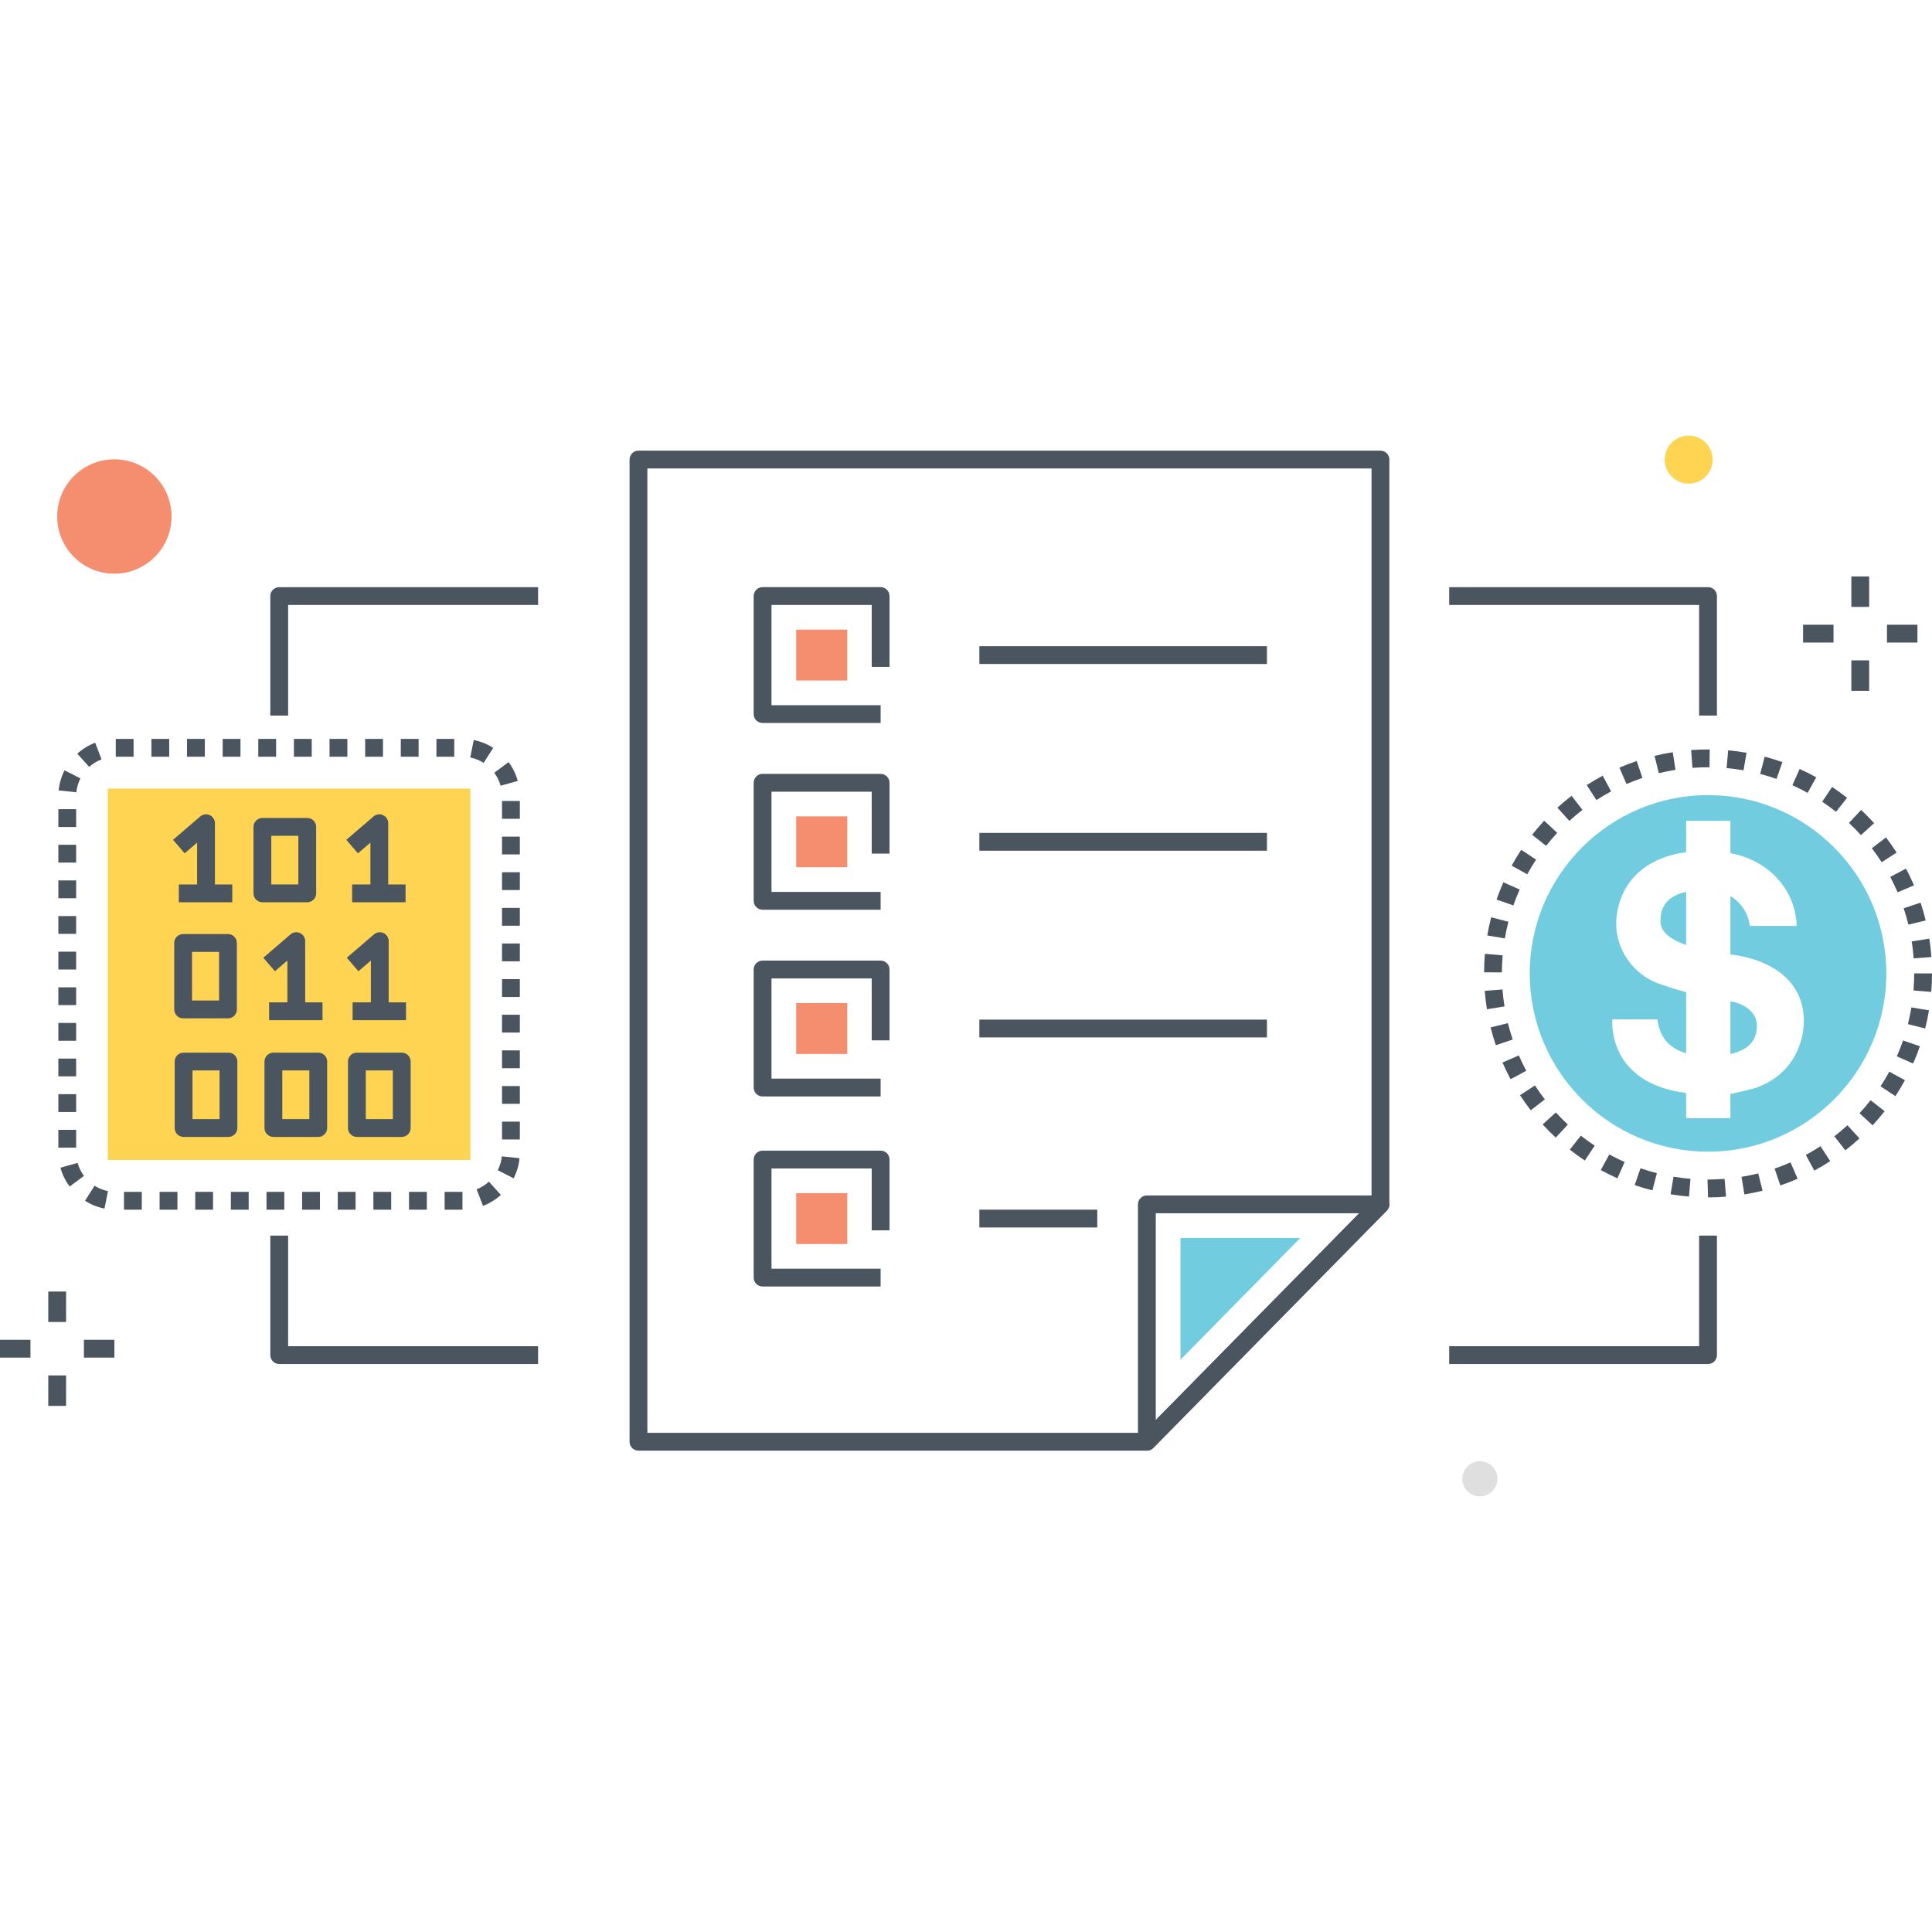 <?xml version="1.0" encoding="utf-8"?>
<!-- Generator: Adobe Illustrator 21.0.0, SVG Export Plug-In . SVG Version: 6.00 Build 0)  -->
<svg version="1.1" id="Layer_1" xmlns="http://www.w3.org/2000/svg" xmlns:xlink="http://www.w3.org/1999/xlink" x="0px" y="0px"
	 viewBox="0 0 512 512" style="enable-background:new 0 0 512 512;" xml:space="preserve">
<style type="text/css">
	.st0{fill:#F58E6F;}
	.st1{fill:#DFDFDF;}
	.st2{fill:#71CCE0;}
	.st3{fill:#4A555F;}
	.st4{fill:#FFD452;}
	.st5{fill:#FFFFFF;}
	.st6{fill:none;}
</style>
<g>
	<g>
		<g>
			<rect x="28.57" y="208.99" class="st4" width="96.086" height="98.419"/>
		</g>
	</g>
	<g>
		<g>
			<path class="st2" d="M440.052,244.137c0,1.7,0.866,4.218,6.798,6.311v-14.1C440.336,237.764,440.052,242.06,440.052,244.137z"/>
		</g>
	</g>
	<g>
		<g>
			<path class="st2" d="M459.409,265.508c-0.283-0.031-0.566-0.079-0.834-0.126v13.927c5.067-1.086,7.019-3.777,7.019-7.538
				C465.594,266.814,459.409,265.508,459.409,265.508z"/>
		</g>
	</g>
	<g>
		<g>
			<g>
				<path class="st2" d="M452.642,210.712c-26.045,0-47.243,21.198-47.243,47.258c0,26.045,21.198,47.242,47.243,47.242
					c26.06,0,47.258-21.198,47.258-47.242C499.9,231.91,478.702,210.712,452.642,210.712z M472.738,283.7
					c-2.03,2.046-4.564,3.541-7.255,4.548c-0.52,0.189-6.909,1.794-6.909,1.605v6.484h-11.724v-6.688
					c-21.213-2.675-19.561-19.498-19.561-19.498h11.944c0.503,4.06,2.533,7.522,7.616,8.97v-16.178
					c-2.896-0.787-5.288-1.558-7.128-2.219c-7.68-2.738-12.479-10.544-11.205-18.601c0.032-0.205,0.063-0.425,0.11-0.645
					c1.605-8.608,8.136-14.321,18.223-15.643v-8.309h11.724v8.592c4.517,0.787,8.734,2.88,11.96,6.169
					c2.848,2.911,5.366,7.145,5.618,13.093h-12.432c0,0-0.394-5.177-5.146-7.884v15.438c0.142,0.031,0.299,0.047,0.457,0.063
					c5.162,0.63,10.606,2.549,14.336,6.153c1.762,1.715,3.147,3.808,3.934,6.342C479.222,271.771,477.302,279.105,472.738,283.7z"/>
			</g>
		</g>
	</g>
	<g>
		<g>
			<circle class="st4" cx="447.524" cy="121.808" r="6.361"/>
		</g>
	</g>
	<g>
		<g>
			<rect x="490.625" y="152.767" class="st3" width="4.721" height="8.071"/>
		</g>
	</g>
	<g>
		<g>
			<rect x="490.625" y="175.003" class="st3" width="4.721" height="8.071"/>
		</g>
	</g>
	<g>
		<g>
			<rect x="500.068" y="165.561" class="st3" width="8.071" height="4.721"/>
		</g>
	</g>
	<g>
		<g>
			<rect x="477.832" y="165.561" class="st3" width="8.071" height="4.721"/>
		</g>
	</g>
	<g>
		<g>
			<rect x="12.793" y="342.268" class="st3" width="4.721" height="8.071"/>
		</g>
	</g>
	<g>
		<g>
			<rect x="12.793" y="364.504" class="st3" width="4.721" height="8.071"/>
		</g>
	</g>
	<g>
		<g>
			<rect x="22.237" y="355.062" class="st3" width="8.071" height="4.721"/>
		</g>
	</g>
	<g>
		<g>
			<rect y="355.062" class="st3" width="8.071" height="4.721"/>
		</g>
	</g>
	<g>
		<g>
			<circle class="st0" cx="30.308" cy="136.88" r="15.155"/>
		</g>
	</g>
	<g>
		<g>
			<circle class="st1" cx="392.183" cy="391.901" r="4.652"/>
		</g>
	</g>
	<g>
		<g>
			<g>
				<path class="st3" d="M365.832,119.427H169.2c-1.304,0-2.36,1.057-2.36,2.36v260.29c0,1.303,1.057,2.361,2.36,2.361h134.737
					c0.632,0,1.239-0.253,1.683-0.705l61.896-62.909c0.434-0.441,0.677-1.036,0.677-1.655v-197.38
					C368.192,120.485,367.136,119.427,365.832,119.427z M363.471,318.202l-60.523,61.515H171.561V124.148h191.911V318.202z"/>
			</g>
		</g>
	</g>
	<g>
		<g>
			<path class="st3" d="M235.735,176.732v-18.771c0-1.303-1.057-2.361-2.361-2.361h-31.282c-1.304,0-2.361,1.057-2.361,2.361v31.283
				c0,1.303,1.057,2.36,2.361,2.36h31.282v-4.721h-28.922v-26.562h26.562v16.41H235.735z"/>
		</g>
	</g>
	<g>
		<g>
			<path class="st3" d="M235.735,226.216v-18.771c0-1.303-1.057-2.36-2.361-2.36h-31.282c-1.304,0-2.361,1.057-2.361,2.36v31.283
				c0,1.303,1.057,2.36,2.361,2.36h31.282v-4.721h-28.922v-26.562h26.562v16.41H235.735z"/>
		</g>
	</g>
	<g>
		<g>
			<path class="st3" d="M235.735,275.7v-18.771c0-1.303-1.057-2.36-2.361-2.36h-31.282c-1.304,0-2.361,1.057-2.361,2.36v31.283
				c0,1.303,1.057,2.361,2.361,2.361h31.282v-4.721h-28.922v-26.562h26.562v16.41H235.735z"/>
		</g>
	</g>
	<g>
		<g>
			<rect x="259.539" y="171.242" class="st3" width="76.216" height="4.721"/>
		</g>
	</g>
	<g>
		<g>
			<rect x="259.539" y="220.726" class="st3" width="76.216" height="4.721"/>
		</g>
	</g>
	<g>
		<g>
			<rect x="259.539" y="270.21" class="st3" width="76.216" height="4.721"/>
		</g>
	</g>
	<g>
		<g>
			<rect x="210.993" y="166.862" class="st0" width="13.549" height="13.48"/>
		</g>
	</g>
	<g>
		<g>
			<rect x="210.993" y="216.346" class="st0" width="13.549" height="13.481"/>
		</g>
	</g>
	<g>
		<g>
			<rect x="210.993" y="265.831" class="st0" width="13.549" height="13.481"/>
		</g>
	</g>
	<g>
		<g>
			<path class="st3" d="M235.735,326.062v-18.769c0-1.303-1.057-2.361-2.361-2.361h-31.282c-1.304,0-2.361,1.057-2.361,2.361v31.282
				c0,1.303,1.057,2.36,2.361,2.36h31.282v-4.721h-28.922v-26.561h26.562v16.408H235.735z"/>
		</g>
	</g>
	<g>
		<g>
			<rect x="259.539" y="320.573" class="st3" width="31.252" height="4.721"/>
		</g>
	</g>
	<g>
		<g>
			<rect x="210.993" y="316.194" class="st0" width="13.549" height="13.481"/>
		</g>
	</g>
	<g>
		<g>
			<g>
				<path class="st3" d="M368.014,318.255c-0.368-0.876-1.226-1.448-2.177-1.448h-61.905c-1.304,0-2.361,1.057-2.361,2.361v62.912
					c0,0.959,0.58,1.821,1.466,2.184c0.29,0.12,0.593,0.177,0.894,0.177c0.621,0,1.231-0.244,1.684-0.706l61.905-62.912
					C368.187,320.146,368.382,319.133,368.014,318.255z M306.292,376.316v-54.787h53.91L306.292,376.316z"/>
			</g>
		</g>
	</g>
	<g>
		<g>
			<polygon class="st2" points="312.832,328.07 312.832,360.345 344.591,328.07 			"/>
		</g>
	</g>
	<g>
		<g>
			<path class="st3" d="M452.646,155.601h-68.601v4.721h66.24v29.308h4.721v-31.669
				C455.007,156.658,453.951,155.601,452.646,155.601z"/>
		</g>
	</g>
	<g>
		<g>
			<path class="st3" d="M450.286,327.452v29.308h-66.24v4.721h68.601c1.304,0,2.361-1.057,2.361-2.361v-31.669H450.286z"/>
		</g>
	</g>
	<g>
		<g>
			<path class="st3" d="M73.998,155.601c-1.304,0-2.361,1.057-2.361,2.361v31.669h4.721v-29.308h66.241v-4.721H73.998z"/>
		</g>
	</g>
	<g>
		<g>
			<path class="st3" d="M76.358,356.76v-29.308h-4.721v31.669c0,1.303,1.057,2.361,2.361,2.361h68.601v-4.721H76.358z"/>
		</g>
	</g>
	<g>
		<g>
			<g>
				<path class="st3" d="M84.339,278.959H72.451c-1.304,0-2.361,1.057-2.361,2.36v17.616c0,1.303,1.057,2.361,2.361,2.361h11.888
					c1.304,0,2.36-1.057,2.36-2.361V281.32C86.699,280.016,85.643,278.959,84.339,278.959z M81.978,296.576h-7.167V283.68h7.167
					V296.576z"/>
			</g>
		</g>
	</g>
	<g>
		<g>
			<path class="st3" d="M55.583,216.018c-0.838-0.384-1.824-0.246-2.523,0.355l-7.202,6.187l3.077,3.581l3.304-2.839v13.447h4.721
				v-18.586C56.958,217.241,56.421,216.403,55.583,216.018z"/>
		</g>
	</g>
	<g>
		<g>
			<rect x="47.396" y="234.389" class="st3" width="14.156" height="4.721"/>
		</g>
	</g>
	<g>
		<g>
			<path class="st3" d="M79.504,247.267c-0.838-0.384-1.823-0.246-2.523,0.355l-7.202,6.186l3.077,3.581l3.303-2.837v13.445h4.721
				v-18.585C80.879,248.49,80.342,247.653,79.504,247.267z"/>
		</g>
	</g>
	<g>
		<g>
			<rect x="71.316" y="265.636" class="st3" width="14.156" height="4.721"/>
		</g>
	</g>
	<g>
		<g>
			<path class="st3" d="M101.632,247.267c-0.838-0.384-1.823-0.246-2.523,0.355l-7.202,6.186l3.077,3.581l3.303-2.837v13.445h4.721
				v-18.585C103.008,248.49,102.471,247.653,101.632,247.267z"/>
		</g>
	</g>
	<g>
		<g>
			<rect x="93.445" y="265.636" class="st3" width="14.157" height="4.721"/>
		</g>
	</g>
	<g>
		<g>
			<g>
				<path class="st3" d="M81.423,216.772H69.535c-1.304,0-2.361,1.057-2.361,2.36v17.616c0,1.303,1.057,2.361,2.361,2.361h11.889
					c1.304,0,2.361-1.057,2.361-2.361v-17.616C83.784,217.829,82.728,216.772,81.423,216.772z M79.063,234.389h-7.168v-12.895h7.168
					V234.389z"/>
			</g>
		</g>
	</g>
	<g>
		<g>
			<g>
				<path class="st3" d="M106.467,278.959H94.579c-1.304,0-2.36,1.057-2.36,2.36v17.616c0,1.303,1.057,2.361,2.36,2.361h11.888
					c1.304,0,2.36-1.057,2.36-2.361V281.32C108.828,280.016,107.771,278.959,106.467,278.959z M104.106,296.576h-7.167V283.68h7.167
					V296.576z"/>
			</g>
		</g>
	</g>
	<g>
		<g>
			<g>
				<path class="st3" d="M60.542,278.959H48.654c-1.304,0-2.36,1.057-2.36,2.36v17.616c0,1.303,1.057,2.361,2.36,2.361h11.888
					c1.304,0,2.36-1.057,2.36-2.361V281.32C62.902,280.016,61.846,278.959,60.542,278.959z M58.181,296.576h-7.167V283.68h7.167
					V296.576z"/>
			</g>
		</g>
	</g>
	<g>
		<g>
			<g>
				<path class="st3" d="M60.417,247.536H48.529c-1.304,0-2.36,1.057-2.36,2.361v17.616c0,1.303,1.057,2.36,2.36,2.36h11.888
					c1.304,0,2.36-1.057,2.36-2.36v-17.616C62.778,248.593,61.721,247.536,60.417,247.536z M58.057,265.152H50.89v-12.895h7.167
					V265.152z"/>
			</g>
		</g>
	</g>
	<g>
		<g>
			<path class="st3" d="M101.509,216.018c-0.839-0.384-1.823-0.246-2.523,0.355l-7.203,6.187l3.077,3.581l3.304-2.839v13.447h4.721
				v-18.586C102.884,217.241,102.347,216.403,101.509,216.018z"/>
		</g>
	</g>
	<g>
		<g>
			<rect x="93.32" y="234.389" class="st3" width="14.157" height="4.721"/>
		</g>
	</g>
	<g>
		<g>
			<g>
				<path class="st3" d="M407.08,227.814l-3.936-2.607c-0.899,1.359-1.755,2.772-2.543,4.205l4.137,2.274
					C405.463,230.368,406.25,229.065,407.08,227.814z M398.178,262.223l-4.708,0.363c0.127,1.635,0.321,3.275,0.58,4.878l4.661-0.75
					C398.474,265.238,398.293,263.728,398.178,262.223z M402.725,235.738l-4.312-1.921c-0.666,1.492-1.275,3.031-1.813,4.572
					l4.457,1.555C401.551,238.527,402.113,237.112,402.725,235.738z M399.744,244.272l-4.572-1.177
					c-0.408,1.585-0.754,3.201-1.028,4.804l4.653,0.796C399.05,247.219,399.369,245.732,399.744,244.272z M398.222,253.179
					l-4.703-0.409c-0.141,1.615-0.216,3.266-0.224,4.905l4.721,0.021C398.022,256.187,398.092,254.667,398.222,253.179z
					 M406.78,287.657l-3.96,2.569c0.887,1.366,1.844,2.716,2.843,4.008l3.734-2.889C408.477,290.156,407.596,288.916,406.78,287.657
					z M412.31,294.81l-3.486,3.184c1.103,1.206,2.268,2.38,3.462,3.487l3.21-3.461C414.396,297,413.324,295.919,412.31,294.81z
					 M402.508,279.697l-4.331,1.881c0.649,1.495,1.37,2.983,2.142,4.42l4.16-2.232C403.77,282.443,403.106,281.074,402.508,279.697z
					 M399.614,271.144l-4.583,1.134c0.391,1.581,0.855,3.169,1.379,4.717l4.472-1.512
					C400.4,274.058,399.974,272.598,399.614,271.144z M505.743,245.043l4.587-1.113c-0.383-1.583-0.84-3.172-1.355-4.724
					l-4.479,1.491C504.969,242.123,505.39,243.586,505.743,245.043z M502.89,236.472l4.34-1.856
					c-0.64-1.497-1.353-2.988-2.119-4.432l-4.171,2.213C501.644,233.725,502.3,235.097,502.89,236.472z M412.681,220.717
					l-3.453-3.218c-1.118,1.199-2.194,2.453-3.201,3.727l3.706,2.926C410.66,222.978,411.651,221.822,412.681,220.717z
					 M493.164,221.316l3.5-3.169c-1.1-1.214-2.258-2.393-3.443-3.504l-3.229,3.446C491.083,219.111,492.15,220.198,493.164,221.316z
					 M507.136,253.972l4.709-0.341c-0.118-1.634-0.305-3.275-0.556-4.881l-4.664,0.729
					C506.854,250.955,507.027,252.468,507.136,253.972z M416.492,210.892c-1.286,0.988-2.552,2.049-3.768,3.152l3.175,3.495
					c1.119-1.017,2.286-1.995,3.469-2.903L416.492,210.892z M472.358,201.965c-1.537-0.541-3.118-1.025-4.698-1.437l-1.193,4.567
					c1.455,0.38,2.909,0.825,4.324,1.323L472.358,201.965z M481.324,205.987c-1.424-0.788-2.903-1.528-4.396-2.198l-1.935,4.306
					c1.375,0.618,2.737,1.299,4.048,2.022L481.324,205.987z M489.497,211.433c-1.278-1.013-2.614-1.984-3.972-2.891l-2.62,3.928
					c1.251,0.834,2.482,1.73,3.66,2.663L489.497,211.433z M498.657,228.495l3.973-2.551c-0.88-1.371-1.83-2.723-2.822-4.02
					l-3.748,2.871C496.973,225.987,497.847,227.233,498.657,228.495z M486.134,301.134l2.898,3.725
					c1.294-1.007,2.556-2.073,3.75-3.171l-3.193-3.476C488.489,299.222,487.327,300.205,486.134,301.134z M478.566,306.068
					l2.242,4.156c1.43-0.771,2.851-1.617,4.222-2.511l-2.579-3.956C481.188,304.581,479.881,305.359,478.566,306.068z
					 M492.793,295.017l3.47,3.203c1.103-1.197,2.174-2.456,3.18-3.744l-3.719-2.908
					C494.796,292.755,493.811,293.915,492.793,295.017z M470.292,309.686l1.521,4.469c1.538-0.524,3.079-1.122,4.58-1.776
					l-1.89-4.328C473.122,308.655,471.705,309.205,470.292,309.686z M498.361,287.89l3.946,2.591
					c0.897-1.368,1.747-2.786,2.524-4.219l-4.148-2.253C499.968,285.326,499.186,286.631,498.361,287.89z M505.615,271.401
					l4.578,1.156c0.4-1.588,0.738-3.204,1.004-4.81l-4.658-0.772C506.295,268.452,505.984,269.941,505.615,271.401z
					 M507.279,257.965c0,1.511-0.062,3.032-0.184,4.518l4.706,0.387c0.132-1.615,0.2-3.266,0.2-4.906H507.279z M502.677,279.946
					l4.322,1.903c0.658-1.495,1.26-3.037,1.791-4.581l-4.464-1.534C503.836,277.153,503.282,278.572,502.677,279.946z
					 M416.021,304.671c1.276,1.004,2.618,1.97,3.987,2.874l2.6-3.94c-1.26-0.831-2.496-1.723-3.67-2.646L416.021,304.671z
					 M461.525,311.877l0.761,4.66c1.618-0.264,3.237-0.598,4.813-0.993l-1.146-4.58
					C464.503,311.327,463.014,311.635,461.525,311.877z M424.221,310.081c1.432,0.782,2.916,1.515,4.41,2.176l1.912-4.315
					c-1.374-0.609-2.738-1.283-4.056-2.004L424.221,310.081z M433.208,314.063c1.542,0.533,3.125,1.008,4.705,1.412l1.17-4.574
					c-1.454-0.372-2.911-0.81-4.332-1.302L433.208,314.063z M433.752,201.681c-1.551,0.521-3.095,1.113-4.587,1.757l1.87,4.334
					c1.374-0.592,2.793-1.136,4.22-1.615L433.752,201.681z M424.737,205.57c-1.447,0.773-2.871,1.612-4.232,2.491l2.561,3.965
					c1.253-0.808,2.565-1.58,3.898-2.294L424.737,205.57z M453.037,203.334l0.052-4.721l-0.443-0.001
					c-1.492,0-2.998,0.055-4.476,0.166l0.352,4.709c1.361-0.101,2.749-0.154,4.124-0.154L453.037,203.334z M452.508,312.597
					l0.137,4.721c0.019,0,0.039,0,0.058,0c1.558,0,3.142-0.063,4.707-0.188l-0.373-4.706
					C455.577,312.54,454.097,312.558,452.508,312.597z M462.857,199.488c-1.596-0.278-3.235-0.492-4.872-0.639l-0.421,4.703
					c1.508,0.135,3.016,0.332,4.484,0.587L462.857,199.488z M442.725,316.493c1.613,0.271,3.252,0.476,4.872,0.615l0.398-4.706
					c-1.492-0.126-3.002-0.317-4.489-0.565L442.725,316.493z M443.294,199.346c-1.603,0.252-3.224,0.578-4.819,0.968l1.123,4.586
					c1.468-0.36,2.958-0.659,4.429-0.891L443.294,199.346z"/>
			</g>
		</g>
	</g>
	<g>
		<g>
			<g>
				<path class="st3" d="M35.4,195.821H30.68v4.721H35.4V195.821z M32.855,320.578h4.721v-4.721h-4.721V320.578z M16.015,309.446
					c0.501,1.806,1.324,3.484,2.446,4.992l3.787-2.819c-0.772-1.039-1.34-2.195-1.685-3.436L16.015,309.446z M44.843,195.821h-4.721
					v4.721h4.721V195.821z M22.529,318.217c1.585,1.006,3.322,1.701,5.161,2.067l0.922-4.629c-1.267-0.252-2.461-0.731-3.553-1.425
					L22.529,318.217z M54.285,195.821h-4.721v4.721h4.721V195.821z M61.181,320.578h4.721v-4.721h-4.721V320.578z M63.727,195.821
					h-4.721v4.721h4.721V195.821z M51.739,320.578h4.721v-4.721h-4.721V320.578z M42.297,320.578h4.721v-4.721h-4.721V320.578z
					 M20.183,299.416h-4.721v4.721h4.721V299.416z M21.315,206.286l-4.208-2.142c-0.851,1.672-1.378,3.467-1.567,5.336l4.697,0.476
					C20.367,208.67,20.73,207.434,21.315,206.286z M20.183,214.436h-4.721v4.721h4.721V214.436z M20.183,223.878h-4.721v4.721h4.721
					V223.878z M73.169,195.821h-4.721v4.721h4.721V195.821z M137.213,206.961c-0.5-1.806-1.322-3.486-2.443-4.993l-3.789,2.817
					c0.772,1.037,1.338,2.195,1.682,3.436L137.213,206.961z M26.909,201.235l-1.69-4.408c-1.747,0.67-3.34,1.649-4.735,2.909
					l3.164,3.504C24.61,202.371,25.707,201.696,26.909,201.235z M20.183,242.763h-4.721v4.721h4.721V242.763z M20.183,261.647
					h-4.721v4.721h4.721V261.647z M20.183,271.089h-4.721v4.721h4.721V271.089z M20.183,289.973h-4.721v4.721h4.721V289.973z
					 M20.183,252.205h-4.721v4.721h4.721V252.205z M20.183,233.32h-4.721v4.721h4.721V233.32z M20.183,280.531h-4.721v4.721h4.721
					V280.531z M133.043,292.528h4.721v-4.721h-4.721V292.528z M133.043,264.201h4.721v-4.721h-4.721V264.201z M133.043,273.643
					h4.721v-4.721h-4.721V273.643z M70.624,320.578h4.721v-4.721h-4.721V320.578z M126.308,315.166l1.692,4.408
					c1.747-0.67,3.34-1.647,4.734-2.905l-3.161-3.507C128.611,314.031,127.512,314.704,126.308,315.166z M131.908,310.119
					l4.207,2.142c0.851-1.671,1.38-3.466,1.57-5.334l-4.697-0.479C132.856,307.736,132.494,308.97,131.908,310.119z M133.043,301.97
					h4.721v-4.721h-4.721V301.97z M133.043,226.432h4.721v-4.721h-4.721V226.432z M133.043,212.269v4.721h4.721v-4.721H133.043z
					 M133.043,245.317h4.721v-4.721h-4.721V245.317z M133.043,235.875h4.721v-4.721h-4.721V235.875z M133.043,254.759h4.721v-4.721
					h-4.721V254.759z M133.043,283.085h4.721v-4.721h-4.721V283.085z M130.707,198.188c-1.588-1.01-3.325-1.706-5.162-2.072
					l-0.922,4.629c1.263,0.252,2.458,0.731,3.551,1.426L130.707,198.188z M101.496,195.821h-4.721v4.721h4.721V195.821z
					 M89.508,320.578h4.721v-4.721h-4.721V320.578z M80.065,320.578h4.721v-4.721h-4.721V320.578z M82.611,195.821H77.89v4.721
					h4.721V195.821z M92.054,195.821h-4.721v4.721h4.721V195.821z M117.834,320.578h4.721v-4.721h-4.721V320.578z M120.38,195.821
					h-4.721v4.721h4.721V195.821z M110.938,195.821h-4.721v4.721h4.721V195.821z M98.95,320.578h4.721v-4.721H98.95V320.578z
					 M108.392,320.578h4.721v-4.721h-4.721V320.578z"/>
			</g>
		</g>
	</g>
</g>
</svg>
